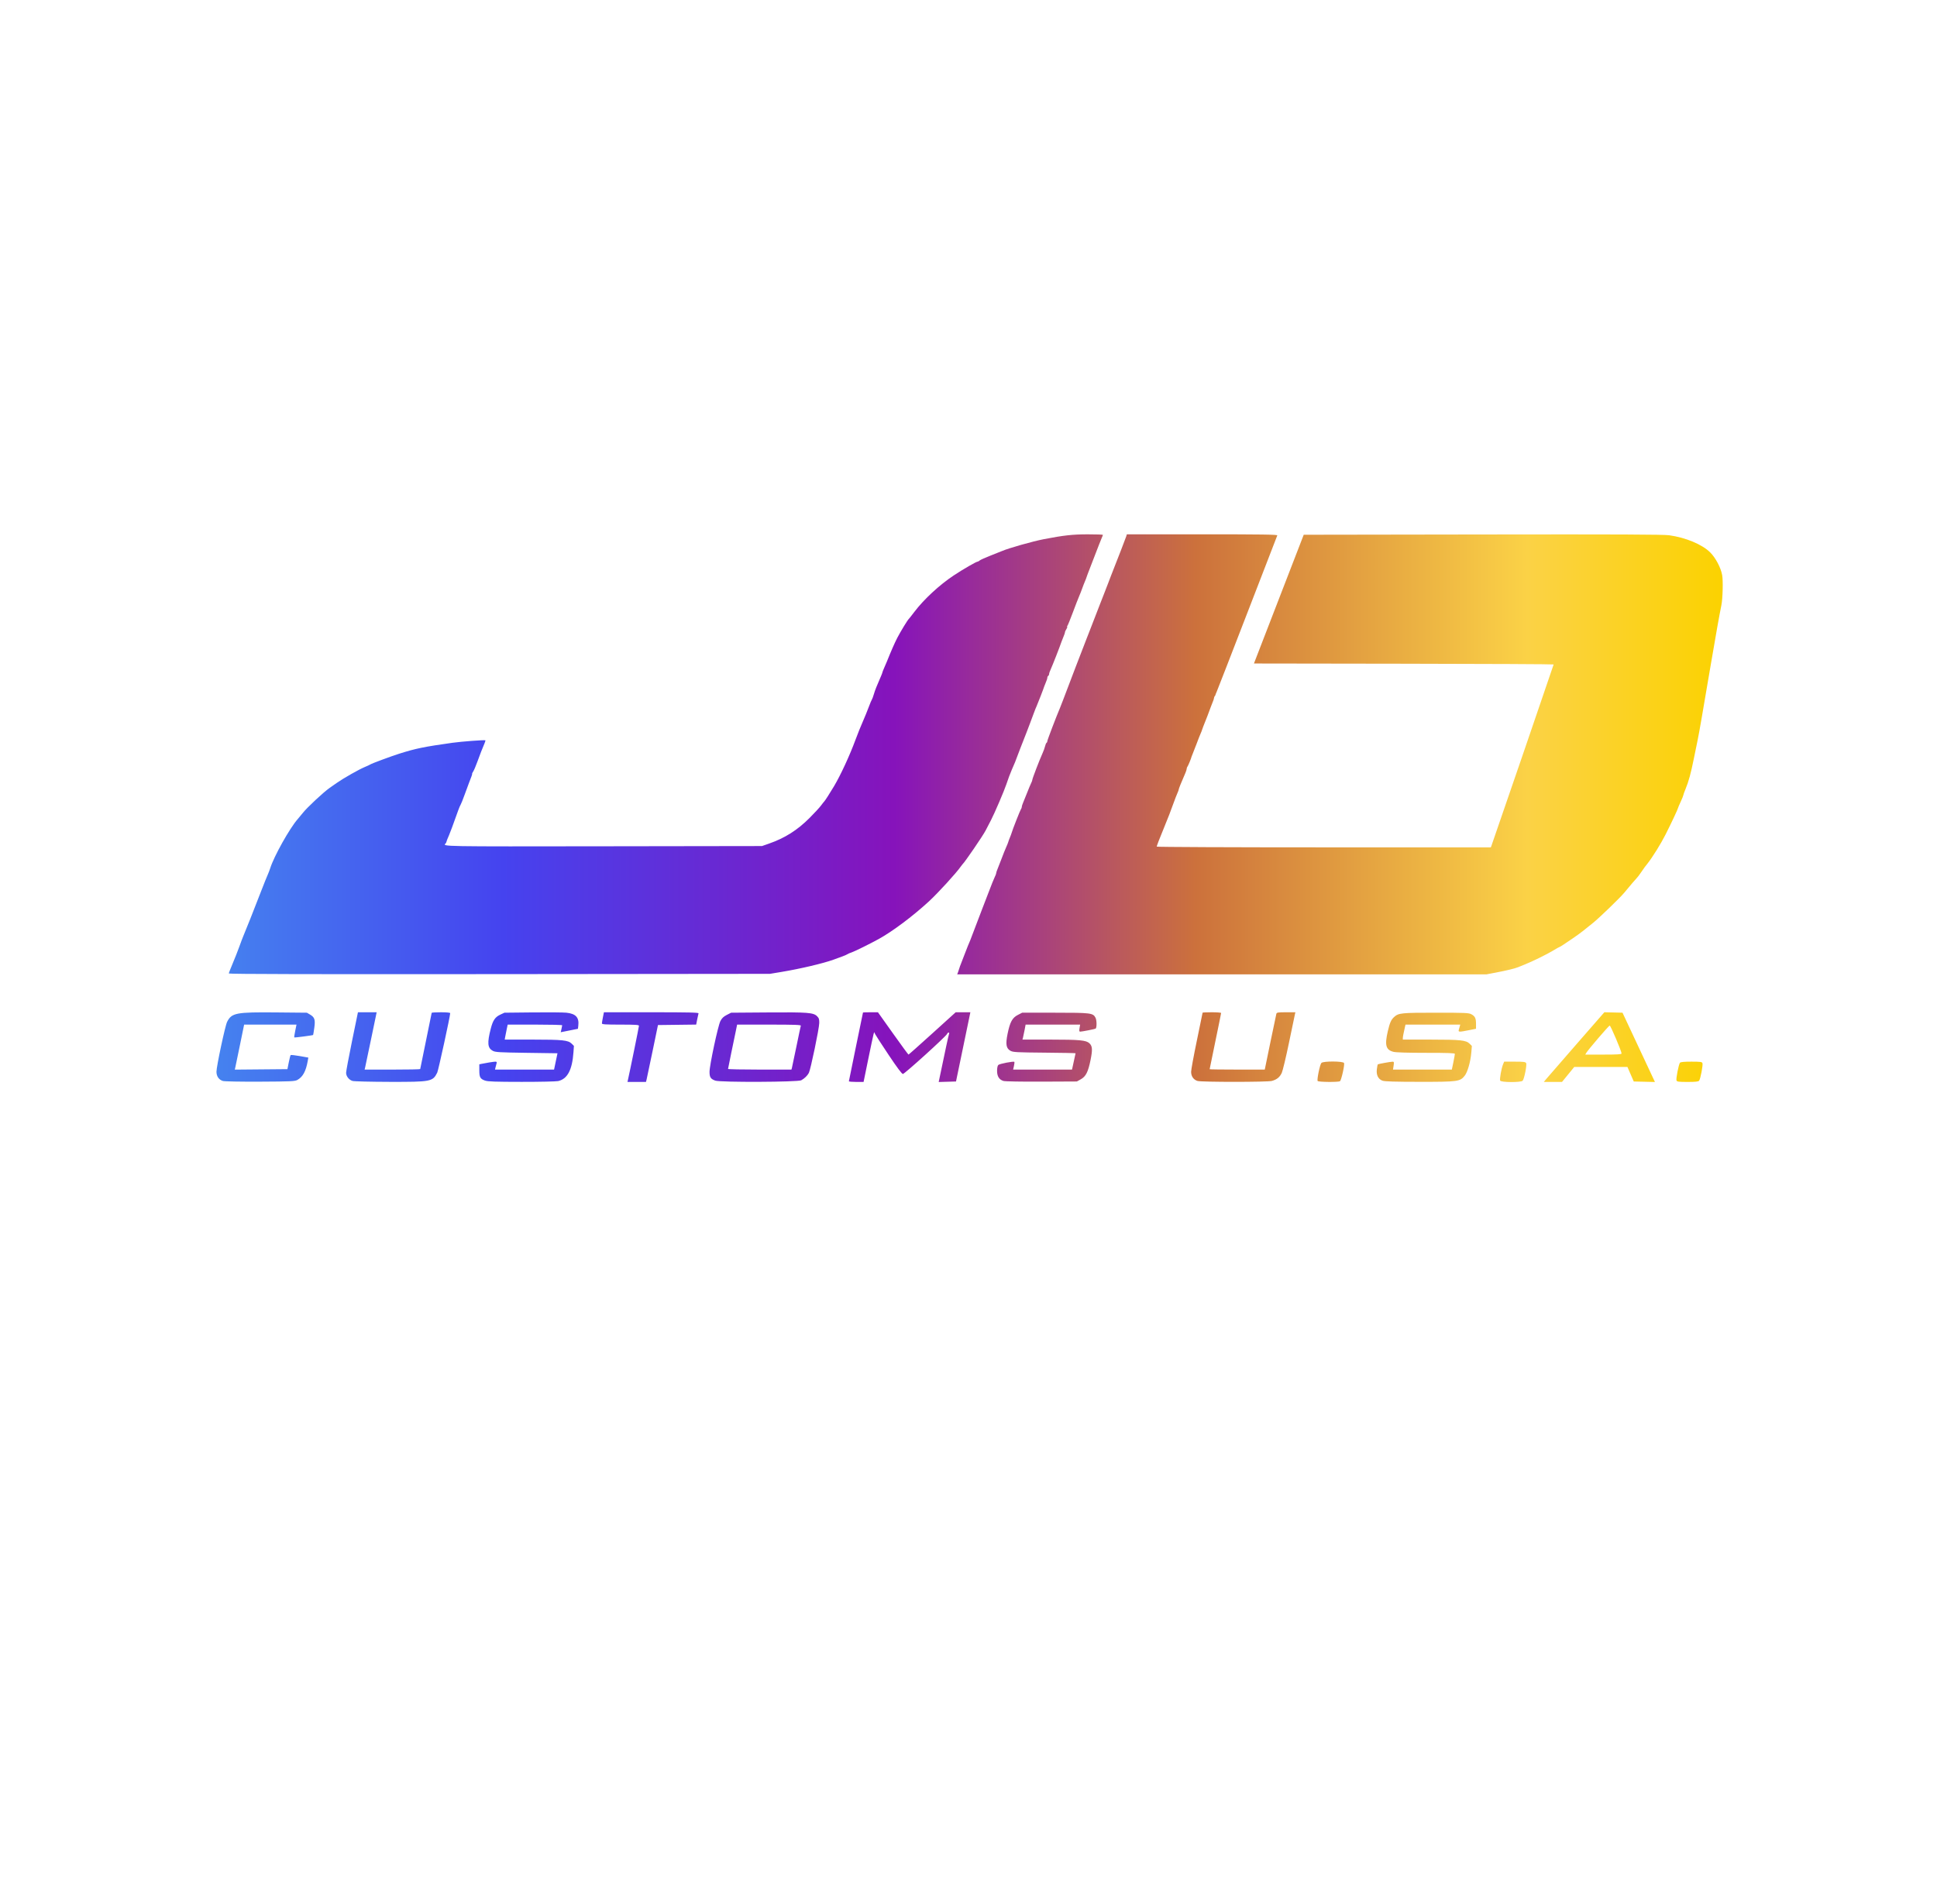 <svg viewBox="0 0 2196.035 2158.866" xmlns:xlink="http://www.w3.org/1999/xlink" xmlns="http://www.w3.org/2000/svg" id="svg1">
  <defs>
    <style>
      .cls-1 {
        fill: url(#linear-gradient);
        stroke-width: 0px;
      }
    </style>
    <linearGradient gradientUnits="userSpaceOnUse" y2="916.479" x2="1953.095" y1="916.479" x1="245.408" id="linear-gradient">
      <stop stop-color="#4582ef" offset="0"></stop>
      <stop stop-color="#4543ef" offset=".19"></stop>
      <stop stop-color="#8613bb" offset=".45"></stop>
      <stop stop-color="#cc713c" offset=".65"></stop>
      <stop stop-color="#fbd246" offset=".87"></stop>
      <stop stop-color="#fbd200" offset="1"></stop>
    </linearGradient>
  </defs>
  <g id="g1">
    <path d="M252.721,1225.837c-4.555-1.357-7.313-5.301-7.313-10.46,0-6.046,9.849-52.232,12.067-56.589,5.204-10.219,9.963-11.127,56.068-10.697l34.365.321,3.5,2.05c5.338,3.127,6.209,5.8,4.918,15.095-.6,4.32-1.203,7.968-1.339,8.106-.479.485-21.002,3.159-21.375,2.786-.208-.208.278-3.563,1.079-7.457l1.457-7.08h-59.382l-4.752,23.25c-2.613,12.787-4.994,24.269-5.291,25.515l-.539,2.265,29.834-.265,29.834-.265,1.528-7.679c.84-4.224,1.803-7.948,2.138-8.277.336-.329,4.982.177,10.325,1.124l9.715,1.721-.623,3.556c-2.102,12-5.579,18.383-11.896,21.841-2.788,1.526-7.408,1.735-42.131,1.901-22.31.107-40.364-.219-42.187-.762ZM399.721,1225.81c-4.065-1.176-7.309-5.285-7.328-9.282-.008-1.713,3.008-17.853,6.703-35.865l6.718-32.75h21.215l-6.276,30.25c-3.452,16.638-6.525,31.263-6.829,32.5l-.554,2.25h31.519c17.335,0,31.519-.27,31.519-.599s2.925-14.668,6.5-31.863c3.575-17.195,6.5-31.55,6.5-31.901s4.725-.637,10.5-.637c6.378,0,10.5.395,10.5,1.006,0,3.29-13.44,64.956-14.702,67.458-5.147,10.2-6.994,10.556-54.23,10.446-21.213-.05-40.003-.505-41.756-1.012h0ZM549.921,1225.405c-5.506-1.961-6.513-3.765-6.513-11.665v-6.79l2.25-.492c4.78-1.046,14.205-2.546,16.001-2.546,1.325,0,1.73.519,1.364,1.75-.286.963-.815,2.987-1.176,4.5l-.656,2.75h66.964l1.938-9.25,1.938-9.25-35.062-.5c-31.271-.446-35.418-.694-38.355-2.298-5.88-3.21-6.388-8.856-2.251-25.029,2.445-9.56,4.992-13.293,10.952-16.049l4.592-2.124,32-.333c17.6-.183,34.797-.036,38.215.326,10.657,1.13,14.597,5.401,13.517,14.653l-.421,3.61-9.76,1.946-9.76,1.946.831-3.574c.457-1.966.842-3.912.855-4.324.013-.412-13.889-.75-30.893-.75h-30.917l-1.005,4.75c-.553,2.612-1.315,6.438-1.694,8.5l-.69,3.75h31.562c34.178,0,40.41.659,44.45,4.699l2.463,2.463-.508,7.169c-1.422,20.083-6.82,30.276-17.322,32.712-2.157.5-20.798.901-41.423.89-29.812-.016-38.317-.311-41.487-1.44h0ZM711.89,1224.662c1.909-8.255,12.518-60.274,12.518-61.381,0-1.115-3.895-1.369-21-1.369-16.832,0-21-.265-21-1.333,0-.733.512-3.883,1.138-7l1.138-5.667h53.831c42.616,0,53.745.26,53.421,1.25-.225.688-.916,3.829-1.536,6.981l-1.126,5.731-21.658.269-21.658.269-6.106,29.507c-3.358,16.229-6.415,30.741-6.794,32.25l-.688,2.743h-21l.52-2.25ZM810.921,1225.429c-5.237-1.897-6.515-3.854-6.504-9.958.014-7.464,9.573-52.207,12.289-57.52,1.707-3.34,3.519-5.099,7.212-7l4.932-2.539,41.731-.31c45.465-.337,51.615.141,55.815,4.344,2.082,2.083,2.495,3.411,2.406,7.74-.13,6.386-9.761,52.609-11.763,56.458-1.634,3.141-4.957,6.373-8.63,8.393-3.815,2.098-91.8,2.452-97.487.392ZM897.781,1211.162c.279-.963,2.577-11.875,5.105-24.25s4.791-23.062,5.028-23.75c.34-.985-7.271-1.25-35.895-1.25h-36.326l-1.58,7.75c-.869,4.263-3.181,15.4-5.139,24.75s-3.56,17.338-3.562,17.75c-.002.412,16.166.75,35.929.75h35.933l.508-1.75ZM962.409,1226.162c0-.412,3.6-18.075,7.999-39.25s7.998-38.612,7.999-38.75c0-.138,3.812-.25,8.47-.25h8.469l17.062,24c9.384,13.2,17.301,24,17.594,24s12.447-10.8,27.01-24l26.478-24h16.652l-4.817,23.25c-2.649,12.787-6.313,30.45-8.141,39.25l-3.324,16-9.814.287-9.814.287.579-2.787c7.068-34.024,10.537-50.12,11.107-51.537.424-1.054.251-1.75-.435-1.75-.626,0-1.412.712-1.745,1.582-1.006,2.622-48.231,45.419-50.099,45.401-1.134-.011-6.62-7.339-15.909-21.25-7.797-11.678-14.735-22.357-15.418-23.731l-1.24-2.497-.73,2.497c-.401,1.374-3.101,14.085-5.999,28.247l-5.269,25.75h-8.333c-4.583,0-8.333-.338-8.332-.75ZM1137.721,1225.832c-4.902-1.452-7.313-5.237-7.313-11.483,0-3.149.555-5.849,1.37-6.664,1.374-1.374,17.278-4.458,18.206-3.53.271.272.076,2.353-.435,4.626l-.928,4.132h66.749l.502-2.25c2.941-13.189,3.536-15.928,3.536-16.264,0-.215-15.863-.524-35.25-.688-31.382-.265-35.603-.49-38.463-2.054-5.006-2.737-5.811-7.38-3.358-19.383,2.71-13.265,5.341-18.108,11.583-21.321l4.933-2.539h37.027c41.021,0,43.332.288,46.156,5.749,1.433,2.772,1.548,10.907.174,12.282-.495.495-15.618,3.469-17.641,3.469-1.007,0-1.171-.99-.662-4l.676-4h-61.83l-1.176,6.25c-.647,3.438-1.452,7.263-1.789,8.5l-.614,2.25h31.48c33.286,0,40.74.7,44.436,4.172,3.396,3.19,3.677,7.186,1.323,18.828-2.768,13.69-5.323,18.775-11.059,22l-4.446,2.5-40,.181c-22.753.103-41.374-.225-43.187-.762h0ZM1357.721,1225.81c-4.52-1.308-7.313-5.267-7.313-10.369,0-2.311,2.925-18.23,6.5-35.376,3.575-17.146,6.5-31.395,6.5-31.664s4.725-.489,10.5-.489,10.5.378,10.5.84-2.925,14.9-6.5,32.084c-3.575,17.184-6.5,31.431-6.5,31.66s14.062.416,31.25.415h31.25s6.321-30.75,6.321-30.75c3.477-16.912,6.545-31.537,6.817-32.499.432-1.525,1.854-1.75,11.037-1.75h10.541l-.525,2.25c-.289,1.237-3.32,15.75-6.735,32.25s-7.106,31.919-8.201,34.266c-2.282,4.891-5.546,7.534-11.256,9.115-4.929,1.365-79.475,1.38-84.187.017h0ZM1493.859,1225.832c-.989-1.599,2.59-18.818,4.258-20.485,2.185-2.185,24.834-2.069,25.679.132.832,2.169-3.094,19.63-4.634,20.607-1.946,1.236-24.522,1.009-25.303-.254ZM1567.408,1225.522c-4.929-1.744-7.267-6.52-6.418-13.11.354-2.75.809-5.178,1.01-5.396.446-.482,14.165-2.978,16.771-3.051,1.646-.047,1.785.472,1.189,4.447l-.675,4.5h66.712l1.71-8.25c.94-4.537,1.708-8.812,1.705-9.5,0-.974-7.185-1.25-32.562-1.25-20.806,0-34.17-.406-37.026-1.125-8.654-2.179-10.116-7.512-6.412-23.395,2.252-9.656,3.744-13.017,7.15-16.107,5.029-4.561,8.058-4.873,47.345-4.873,33.435,0,37.31.17,40.22,1.76,4.238,2.317,5.28,4.495,5.28,11.037v5.429l-8.25,1.638c-11.174,2.218-12.038,2.171-11.238-.614.356-1.237.866-3.037,1.135-4l.488-1.75h-62.097l-.511,2.25c-1.803,7.942-2.481,11.462-2.503,13l-.024,1.75h31.451c34.087,0,40.3.66,44.35,4.71l2.474,2.474-.577,7.158c-.848,10.521-4.251,22.532-7.551,26.65-5.297,6.611-7.628,6.925-51.147,6.888-27.982-.023-39.456-.371-42-1.271h0ZM1700.766,1225.401c-.706-1.839,1.398-13.758,3.219-18.239l1.321-3.25h12.001c10.092,0,12.148.261,12.921,1.643,1.05,1.875-2.069,17.747-3.927,19.986-1.734,2.089-24.728,1.963-25.536-.14h0ZM1753.085,1223.51c1.552-1.871,16.998-19.651,34.323-39.51l31.5-36.107,10.289.26,10.289.26,18.385,39.28,18.385,39.28-12.006-.28-12.006-.28-3.588-8.25-3.588-8.25h-60.288l-6.936,8.492-6.936,8.492-10.323.008-10.323.008,2.823-3.402ZM1838.42,1194.662c.023-2.461-12.415-31.749-13.452-31.677-1.065.073-24.902,27.91-26.697,31.177l-.962,1.75h20.55c15.767,0,20.552-.291,20.561-1.25ZM1900.706,1225.246c-.75-1.955,2.438-18.259,3.927-20.084.712-.873,4.612-1.25,12.929-1.25,10.163,0,12.002.243,12.545,1.656.803,2.092-2.227,18.071-3.782,19.944-.876,1.056-4.084,1.4-13.071,1.4-10.191,0-12.001-.24-12.548-1.666h0ZM259.408,1103.925c0-.567,1.961-5.639,4.358-11.272s5.81-14.291,7.584-19.241c1.774-4.95,3.816-10.35,4.538-12,2.392-5.469,11.956-29.609,20.998-53,2.551-6.6,5.451-13.8,6.443-16s2.372-5.8,3.067-8c4.253-13.473,22.024-45.215,31.073-55.5,1.694-1.925,4.285-5.053,5.759-6.95,4.744-6.107,23.668-23.767,30.68-28.631,1.65-1.144,5.333-3.714,8.185-5.711,7.37-5.161,24.832-15.065,31.315-17.762,3.025-1.258,5.95-2.617,6.5-3.019,1.448-1.058,23.627-9.286,33-12.242,18.559-5.853,27.875-7.763,59.801-12.258,10.593-1.492,36.825-3.456,37.586-2.815.332.28-.839,3.401-4.836,12.886-.463,1.1-2.31,6.05-4.103,11s-3.978,10.105-4.854,11.456-1.452,2.476-1.279,2.5c.449.063-.722,3.533-3.558,10.544-.556,1.375-2.714,7.225-4.796,13s-4.164,10.999-4.628,11.609-1.709,3.535-2.768,6.5c-6.31,17.682-9.023,25.024-10.353,28.018-1.839,4.139-3.011,7.156-3.126,8.039-.047.367-.424,1.004-.836,1.417-3.493,3.493-5.888,3.451,179,3.18l179.75-.263,8-2.796c18.021-6.298,32.221-15.293,46.015-29.146,5.508-5.532,11.335-11.858,12.947-14.058s3.21-4.225,3.551-4.5c.796-.643,6.683-9.803,11.248-17.5,7.45-12.562,17.743-34.856,24.239-52.5,1.519-4.125,3.431-9.075,4.249-11s2.14-5.075,2.937-7c2.811-6.79,3.124-7.533,4.636-11,.839-1.925,2.52-6.2,3.735-9.5,1.215-3.3,2.553-6.45,2.974-7,.421-.55,1.464-3.369,2.317-6.264,1.369-4.641,3.022-8.813,8.28-20.887.755-1.733,1.372-3.426,1.372-3.761s.945-2.742,2.1-5.349c1.155-2.607,2.459-5.639,2.899-6.739,4.664-11.667,8.841-21.205,11.824-27,3.525-6.847,11.835-20.508,13.078-21.5.345-.275,3.284-4.006,6.533-8.291,10.605-13.991,28.386-30.432,44.394-41.05,10.515-6.975,25.525-15.658,27.065-15.658.53,0,1.558-.568,2.285-1.263.727-.695,6.271-3.204,12.321-5.577,6.05-2.373,11.9-4.705,13-5.183,7.591-3.299,34.85-11.029,47.5-13.469,22.683-4.376,32.705-5.483,49.75-5.496,9.488-.007,17.25.257,17.25.586s-.646,2.017-1.435,3.75c-.789,1.733-4.437,11.026-8.106,20.651-3.67,9.625-7.143,18.625-7.719,20-.576,1.375-1.155,3.005-1.286,3.623-.131.618-.908,2.643-1.724,4.5s-2.281,5.627-3.253,8.377c-.973,2.75-2.565,6.8-3.538,9-.973,2.2-4.115,10.3-6.981,18s-5.659,14.562-6.206,15.25-.664,1.25-.258,1.25.011,1.109-.878,2.465c-.888,1.356-1.615,2.975-1.615,3.599s-.63,2.552-1.401,4.285c-.771,1.733-1.86,4.501-2.422,6.151-2.099,6.168-10.294,27.154-12.2,31.239-1.088,2.332-1.977,4.892-1.977,5.691s-.45,1.73-1,2.07-1,1.281-1,2.091-.741,3.146-1.647,5.191c-.906,2.045-1.754,4.168-1.884,4.718-.343,1.449-7.326,19.55-8.68,22.5-.631,1.375-1.218,2.725-1.305,3-.214.679-1.493,4.061-2.457,6.5-.435,1.1-2.028,5.375-3.54,9.5-1.512,4.125-3.314,8.85-4.005,10.5-.69,1.65-2.273,5.7-3.516,9-1.243,3.3-2.83,7.35-3.526,9-.696,1.65-2.239,5.7-3.429,9-2.06,5.713-2.74,7.38-6.317,15.5-1.716,3.894-4.157,10.433-6.161,16.5-2.391,7.238-13.366,32.853-17.352,40.5-2.15,4.125-4.952,9.525-6.225,12-2.984,5.8-23.642,36.012-25.983,38-.324.275-1.261,1.486-2.083,2.691-4.901,7.183-26.23,30.495-36.542,39.938-18.294,16.753-40.771,33.587-56.347,42.2-9.464,5.233-27.56,14.196-30.711,15.211-2.084.672-4.288,1.615-4.898,2.096-.61.481-3.535,1.748-6.5,2.815s-7.312,2.64-9.66,3.496c-11.365,4.143-37.357,10.26-58.552,13.779l-13.179,2.189-306.75.314c-210.182.215-306.75-.01-306.75-.717ZM1085.905,1103.162c.391-.963,1.107-3.1,1.592-4.75s1.284-3.9,1.778-5c.493-1.1,2.138-5.375,3.654-9.5,1.517-4.125,3.442-9.075,4.278-11s1.593-3.725,1.682-4,.65-1.625,1.246-3,3.34-8.575,6.097-16,5.933-15.75,7.057-18.5,4.503-11.525,7.506-19.5,6.167-15.85,7.03-17.5,1.572-3.547,1.576-4.216c.003-.669.656-2.694,1.451-4.5.794-1.806,2.864-7.109,4.599-11.784,1.735-4.675,4.063-10.505,5.174-12.956,1.111-2.451,2.122-4.926,2.247-5.5.206-.945,1.58-4.595,3.216-8.544.342-.825.727-1.95.857-2.5.64-2.716,9.844-26.125,10.596-26.95.477-.522.866-1.579.866-2.349s.625-2.817,1.388-4.55c.764-1.733,2.879-6.976,4.702-11.651,1.822-4.675,3.895-9.625,4.606-11,.711-1.375,1.295-3.018,1.298-3.651.01-1.381,8.153-22.61,11.424-29.77,1.276-2.793,2.638-6.536,3.028-8.317s1.124-3.495,1.631-3.809.923-1.207.923-1.984c0-1.188,10.284-28.136,14.489-37.968.706-1.65,2.199-5.475,3.319-8.5,3.401-9.191,25.282-66.292,26.631-69.5.694-1.65,2.19-5.475,3.323-8.5,1.942-5.182,10.454-27.146,12.208-31.5.443-1.1,2.381-6.05,4.307-11,4.414-11.345,5.009-12.883,5.222-13.5.298-.864,1.648-4.416,2.47-6.5,8.658-21.959,16.99-43.495,17.505-45.25l.66-2.25h85.54c68.036,0,85.436.256,85.032,1.25-.279.688-15.63,40.4-34.114,88.25-18.484,47.85-34.134,88.125-34.778,89.5s-1.204,2.8-1.243,3.167c-.039.367-.409,1.004-.821,1.417-.412.413-.75,1.295-.75,1.961s-.755,2.954-1.677,5.083c-.922,2.13-1.779,4.322-1.904,4.872-.242,1.064-6.878,18.298-8.664,22.5-.584,1.375-1.17,3.005-1.302,3.623-.131.618-.919,2.643-1.75,4.5s-2.755,6.752-4.276,10.877-3.45,9.075-4.286,11-1.551,3.725-1.589,4c-.21,1.508-3.946,10.643-4.684,11.45-.478.522-.869,1.579-.869,2.349s-.615,2.817-1.366,4.55c-5.022,11.582-7.634,18.04-7.634,18.879,0,.533-.663,2.388-1.473,4.121s-3.076,7.604-5.034,13.045c-3.154,8.762-5.092,13.783-8.73,22.606-.567,1.375-1.42,3.513-1.897,4.75s-1.298,3.263-1.825,4.5c-2.546,5.973-6.041,15.184-6.041,15.922,0,.455,85.227.828,189.393.828h189.393l.679-1.75c1.558-4.017,70.536-205.144,70.536-205.67,0-.316-76.448-.689-169.886-.828l-169.885-.253,28.22-73,28.22-73,202.916-.312c153.578-.236,204.982-.021,211.416.884,18.872,2.657,37.477,10.449,46.503,19.474,6.202,6.202,12.012,17.215,13.551,25.683,1.168,6.429.637,26.639-.9,34.27-2.52,12.511-5.63,29.961-12.12,68-3.847,22.55-8.418,49.325-10.157,59.5-1.739,10.175-3.786,21.425-4.548,25s-2.698,13.025-4.3,21c-3.417,17-5.905,26.143-9.453,34.73-1.416,3.427-2.574,6.658-2.574,7.18s-1.35,3.867-3,7.432c-1.65,3.565-3,6.738-3,7.051,0,.952-7.731,17.4-14.068,29.931-5.45,10.778-14.641,25.574-20.608,33.177-1.295,1.65-2.704,3.45-3.131,4-.427.55-2.309,3.25-4.181,6-1.873,2.75-3.907,5.45-4.52,6-.988.887-7.237,8.213-14.487,16.983-4.817,5.828-28.353,28.573-35.392,34.203-3.913,3.13-9.139,7.316-11.614,9.304s-7.425,5.578-11,7.979c-3.575,2.401-8.374,5.64-10.663,7.198-2.29,1.558-4.42,2.834-4.732,2.834s-3.389,1.726-6.837,3.835c-6.938,4.245-24.242,12.751-32.768,16.107-3.025,1.191-6.4,2.549-7.5,3.018-3.228,1.376-13.206,3.785-24.801,5.988l-10.8,2.052h-600.113l.711-1.75Z" class="cls-1" id="path1"></path>
  </g>
</svg>